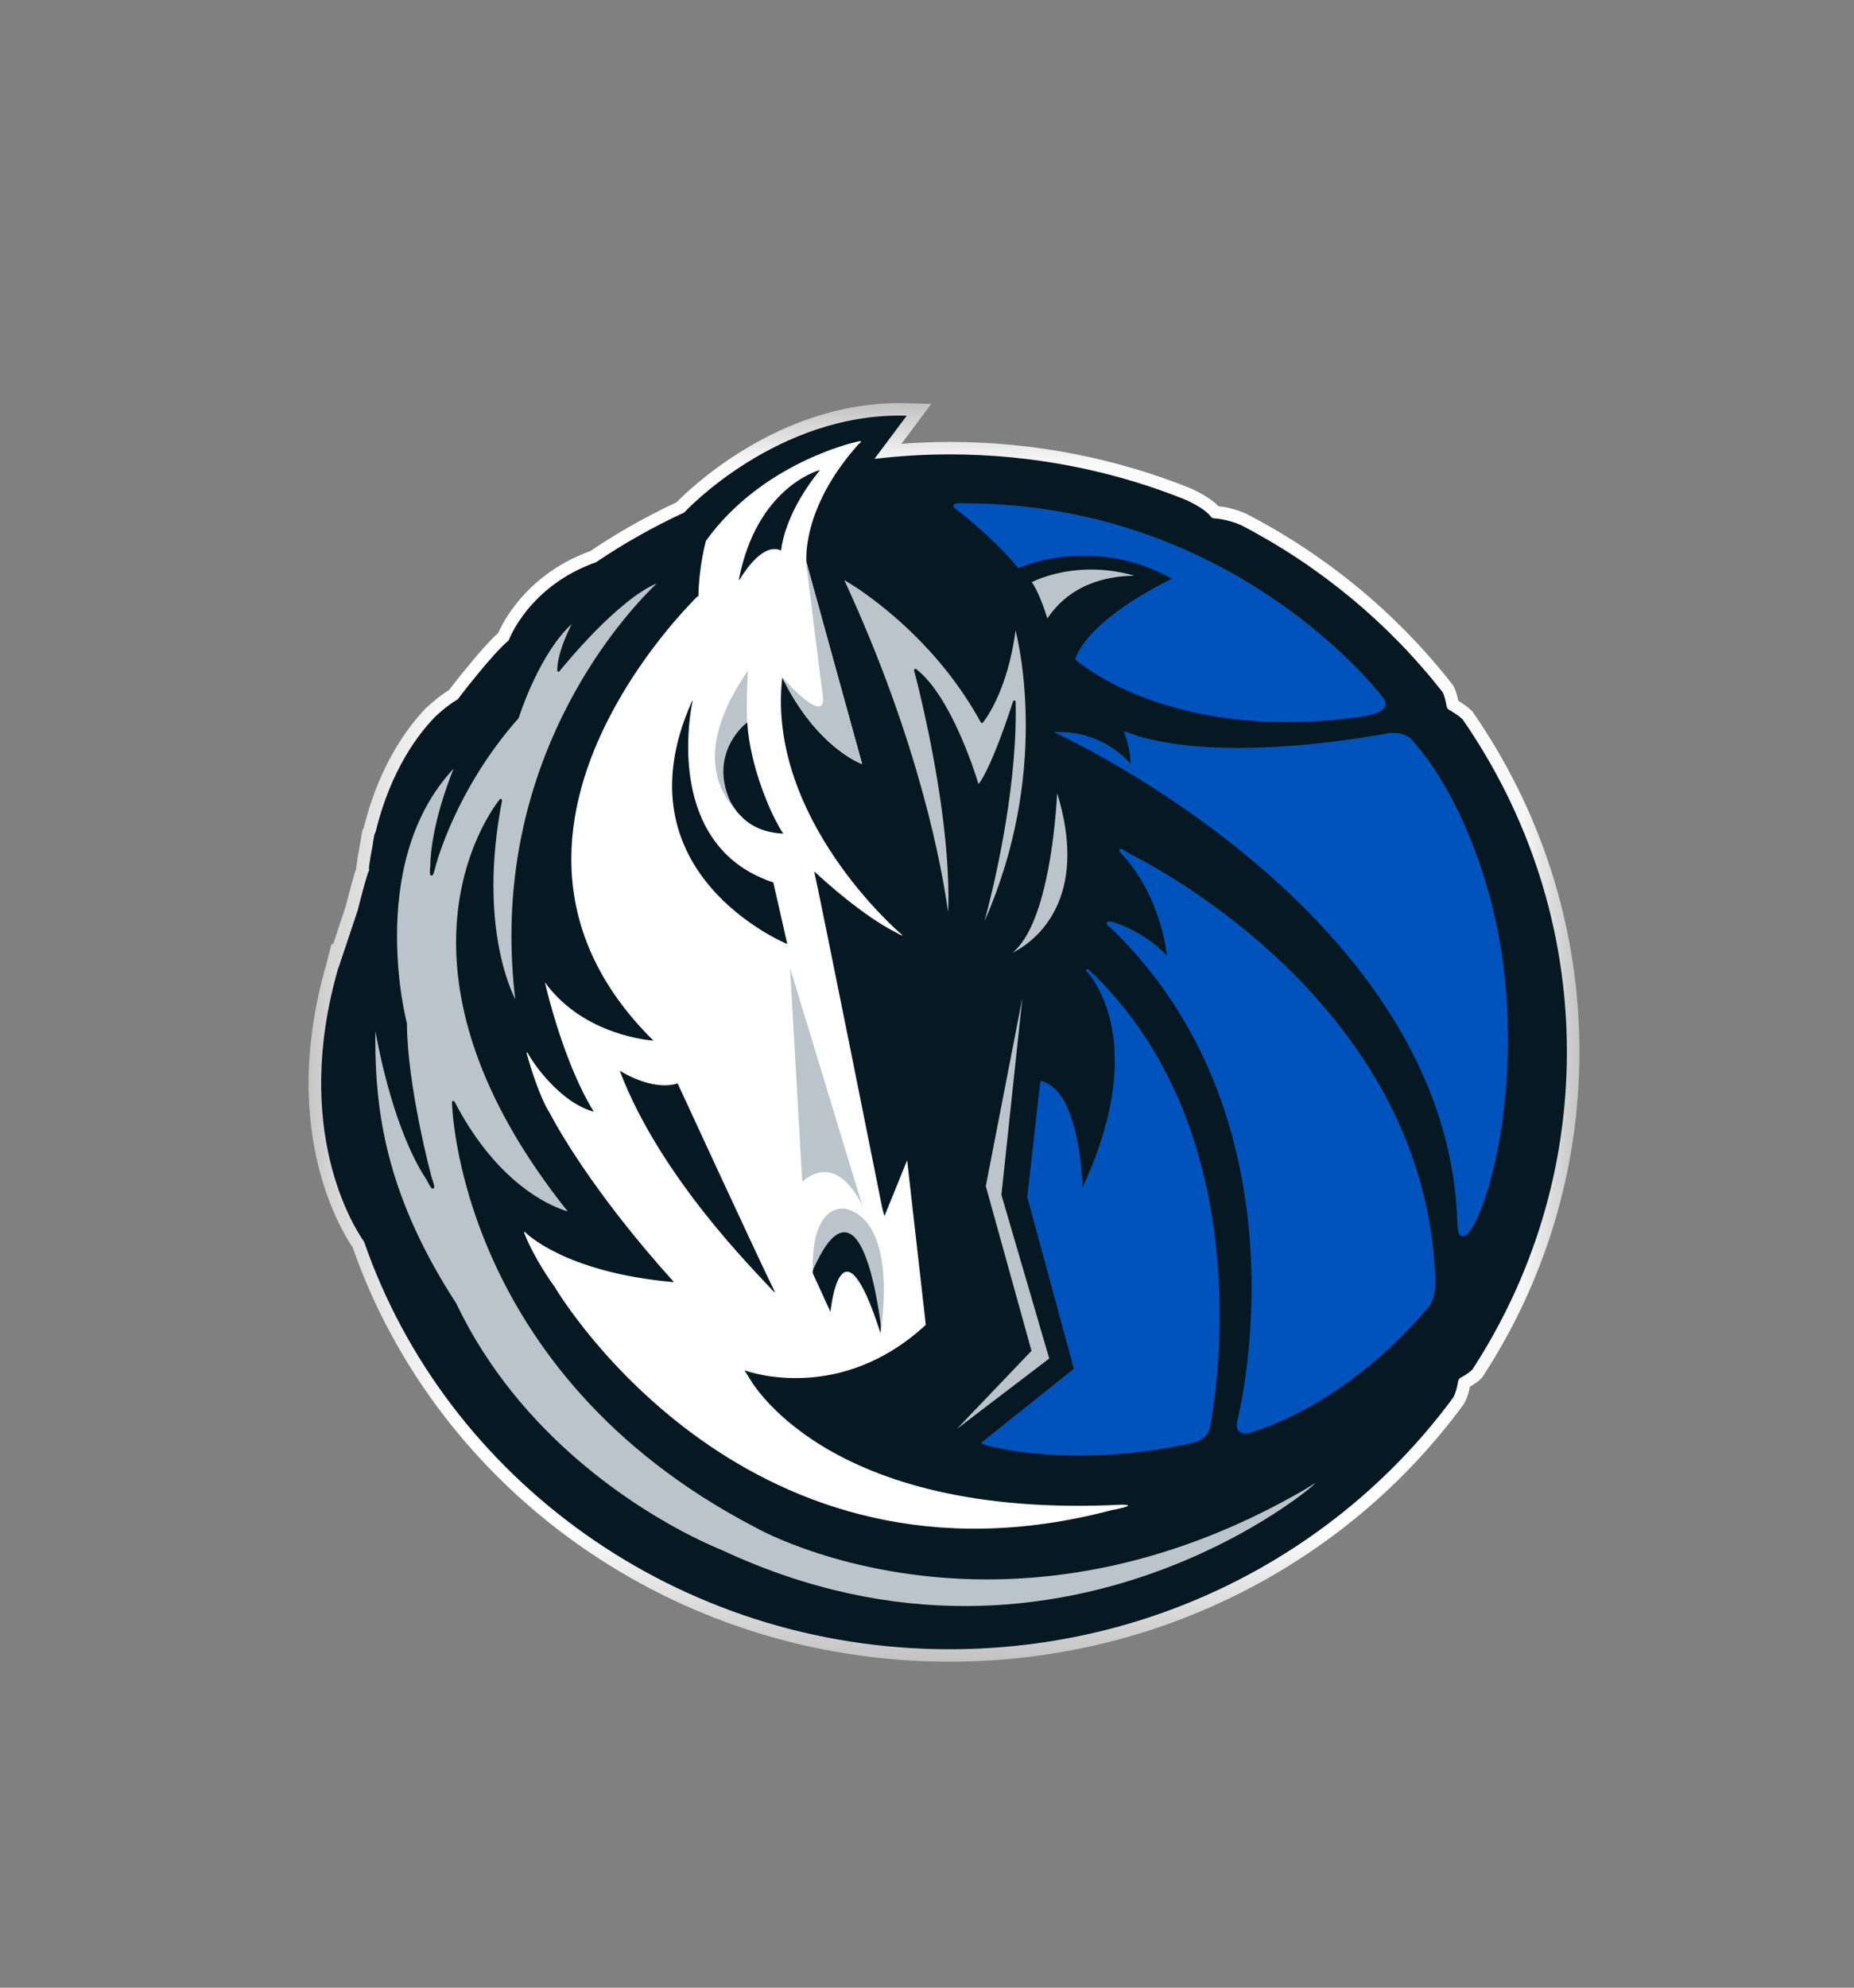<svg width="14" height="15" viewBox="0 0 14 15" fill="none" xmlns="http://www.w3.org/2000/svg">
<rect x="0" y="0" width="14" height="15" fill="#808080" stroke="none"/>
<g clip-path="url(#clip0_5_517)">
<g clip-path="url(#clip1_5_517)">
<mask id="mask0_5_517" style="mask-type:luminance" maskUnits="userSpaceOnUse" x="2" y="3" width="10" height="10">
<path fill-rule="evenodd" clip-rule="evenodd" d="M2.33 3.042H11.927V12.54H2.33V3.042Z" fill="white"/>
</mask>
<g mask="url(#mask0_5_517)">
<path fill-rule="evenodd" clip-rule="evenodd" d="M2.663 9.413C2.586 9.3 2.33 8.869 2.33 8.175C2.33 7.915 2.367 7.617 2.461 7.287C2.462 7.284 2.462 7.282 2.463 7.28L2.504 7.12L2.514 7.13C2.52 7.111 2.527 7.091 2.534 7.071C2.567 6.972 2.601 6.868 2.609 6.844C2.615 6.823 2.645 6.704 2.669 6.621C2.676 6.596 2.682 6.576 2.689 6.558L2.69 6.546C2.698 6.485 2.708 6.426 2.719 6.369C2.724 6.338 2.729 6.308 2.733 6.283L2.735 6.272L2.739 6.262C2.742 6.255 2.745 6.25 2.747 6.246C2.866 5.761 3.09 5.475 3.215 5.345L3.217 5.344L3.218 5.342C3.243 5.32 3.312 5.256 3.392 5.206C3.428 5.159 3.547 5.006 3.656 4.885C3.693 4.844 3.728 4.807 3.762 4.777C3.78 4.736 3.823 4.649 3.905 4.548C4.012 4.414 4.189 4.256 4.457 4.159C4.664 4.019 4.882 3.897 5.109 3.79C5.153 3.746 5.317 3.584 5.573 3.422C5.87 3.233 6.293 3.042 6.793 3.042C6.812 3.042 6.831 3.042 6.85 3.043L7.032 3.048L6.807 3.349C6.927 3.34 7.048 3.335 7.17 3.335C7.817 3.335 8.434 3.461 8.995 3.687L8.998 3.688L9 3.689C9.022 3.699 9.061 3.719 9.101 3.743C9.135 3.765 9.17 3.786 9.2 3.82C9.239 3.824 9.321 3.837 9.413 3.878L9.416 3.88L9.418 3.881C10.026 4.197 10.555 4.637 10.969 5.167L10.972 5.171L10.975 5.177C10.982 5.187 10.998 5.22 11.012 5.288C11.019 5.293 11.029 5.299 11.04 5.306C11.062 5.321 11.087 5.338 11.111 5.362L11.117 5.368L11.122 5.374C11.63 6.107 11.927 6.989 11.927 7.938C11.927 8.837 11.66 9.677 11.199 10.385L11.197 10.388L11.195 10.39C11.188 10.4 11.185 10.403 11.178 10.409C11.172 10.415 11.164 10.421 11.155 10.429C11.141 10.439 11.123 10.451 11.099 10.465C11.098 10.474 11.095 10.486 11.092 10.499C11.084 10.527 11.075 10.561 11.052 10.598L11.051 10.6L11.049 10.602C10.188 11.775 8.771 12.54 7.17 12.54C5.078 12.54 3.299 11.233 2.663 9.413Z" fill="white"/>
</g>
<path fill-rule="evenodd" clip-rule="evenodd" d="M11.044 5.428C11.016 5.4 10.952 5.362 10.952 5.362C10.928 5.353 10.924 5.332 10.924 5.332C10.911 5.253 10.894 5.224 10.894 5.224C10.489 4.706 9.97 4.274 9.374 3.964C9.268 3.917 9.172 3.912 9.172 3.912C9.15 3.912 9.14 3.895 9.14 3.895C9.105 3.846 8.999 3.793 8.959 3.774C8.409 3.552 7.804 3.429 7.17 3.429C6.978 3.429 6.789 3.441 6.603 3.463L6.847 3.137C5.87 3.108 5.168 3.866 5.168 3.866L5.168 3.867C4.934 3.975 4.709 4.102 4.498 4.245L4.498 4.244C3.989 4.425 3.841 4.833 3.841 4.833C3.712 4.94 3.456 5.278 3.456 5.278C3.383 5.319 3.307 5.389 3.284 5.411C3.166 5.532 2.951 5.805 2.837 6.276C2.834 6.283 2.83 6.291 2.827 6.299C2.822 6.325 2.817 6.355 2.813 6.384C2.802 6.44 2.792 6.498 2.784 6.558L2.789 6.552C2.787 6.564 2.786 6.572 2.786 6.572C2.774 6.58 2.701 6.87 2.701 6.87C2.689 6.907 2.556 7.304 2.556 7.304L2.555 7.303C2.554 7.304 2.554 7.305 2.554 7.306C2.204 8.521 2.669 9.257 2.749 9.37C3.368 11.158 5.114 12.446 7.17 12.446C8.74 12.446 10.128 11.696 10.973 10.547C10.997 10.509 11.009 10.433 11.009 10.433C11.01 10.408 11.029 10.397 11.029 10.397C11.094 10.362 11.116 10.338 11.119 10.334C11.571 9.64 11.832 8.818 11.832 7.938C11.832 7.009 11.541 6.145 11.044 5.428Z" fill="#061922"/>
<path fill-rule="evenodd" clip-rule="evenodd" d="M5.214 4.555C5.226 4.542 5.237 4.531 5.247 4.52C5.262 4.504 5.268 4.5 5.27 4.501C5.273 4.499 5.274 4.498 5.274 4.498C5.278 4.267 5.331 4.081 5.331 4.081C5.754 3.493 6.454 3.338 6.454 3.338C6.54 3.313 6.484 3.351 6.484 3.351C6.044 3.841 6.09 4.245 6.09 4.245L6.51 5.766C6.51 5.766 6.17 5.647 5.907 5.113C5.786 6.179 6.799 7.044 6.799 7.044C6.844 7.081 6.774 7.041 6.774 7.041C6.52 6.915 6.228 6.65 6.148 6.576C6.17 6.658 6.663 9.119 6.664 9.126C6.667 9.137 6.673 9.161 6.679 9.177L6.85 8.756L6.991 9.998C6.348 10.591 5.664 10.357 5.622 10.341C5.638 10.368 5.651 10.387 5.651 10.387C5.651 10.387 6.207 11.47 8.471 11.355C8.471 11.355 8.525 11.355 8.517 11.362C8.518 11.364 8.515 11.366 8.505 11.37C8.462 11.385 8.395 11.396 8.395 11.396C5.662 12.12 4.246 9.81 4.185 9.706C4.167 9.683 4.035 9.497 3.961 9.311C3.958 9.305 3.955 9.287 3.968 9.301C3.968 9.301 4.258 9.601 5.079 9.675C5.085 9.675 5.088 9.674 5.088 9.674C4.454 8.972 4.184 8.464 4.144 8.386C4.144 8.386 4.144 8.386 4.143 8.386C4.143 8.386 4.067 8.272 3.977 7.949C3.977 7.949 3.979 7.933 3.987 7.949C4.018 8.013 4.228 8.321 4.483 8.389H4.484C4.267 8.042 4.132 7.493 4.115 7.413C4.411 7.823 4.934 7.853 4.934 7.853C4.933 7.851 4.932 7.85 4.931 7.849C4.932 7.851 4.933 7.852 4.933 7.852C4.072 7 4.257 6.072 4.607 5.402C4.813 5.007 5.075 4.701 5.214 4.555Z" fill="white"/>
<path fill-rule="evenodd" clip-rule="evenodd" d="M7.789 10.194L7.225 10.784C7.225 10.784 7.226 10.784 7.226 10.783L7.923 10.252L7.562 9.017L7.72 7.532L7.444 8.951L7.789 10.194Z" fill="#BBC4CA"/>
<path fill-rule="evenodd" clip-rule="evenodd" d="M7.915 6.561C7.866 6.815 7.785 7.075 7.646 7.19C7.656 7.185 7.669 7.179 7.683 7.17C7.725 7.146 7.781 7.106 7.837 7.049C7.948 6.934 8.06 6.746 8.06 6.45C8.06 6.318 8.038 6.165 7.983 5.986C7.977 6.088 7.961 6.322 7.915 6.561Z" fill="#BBC4CA"/>
<path fill-rule="evenodd" clip-rule="evenodd" d="M7.909 4.667C8.106 4.372 8.429 4.346 8.566 4.345C8.448 4.31 8.338 4.298 8.24 4.298C8.032 4.298 7.877 4.354 7.813 4.383C7.804 4.387 7.797 4.39 7.791 4.393C7.842 4.463 7.892 4.612 7.909 4.667Z" fill="#BBC4CA"/>
<path fill-rule="evenodd" clip-rule="evenodd" d="M7.66 5.286C7.665 5.287 7.669 5.291 7.669 5.296C7.67 5.323 7.67 5.35 7.67 5.378C7.67 6.013 7.5 6.708 7.435 6.95C7.68 6.394 7.746 5.874 7.746 5.475C7.746 5.241 7.724 5.049 7.701 4.915C7.689 4.846 7.677 4.792 7.669 4.756C7.606 5.235 7.423 5.452 7.422 5.453C7.42 5.455 7.417 5.456 7.414 5.456C7.41 5.456 7.407 5.454 7.406 5.451C7.104 4.899 6.66 4.562 6.457 4.428C6.421 4.405 6.393 4.388 6.375 4.377C6.948 5.614 7.116 6.568 7.159 6.882C7.161 6.846 7.162 6.809 7.162 6.772C7.162 6.207 7.016 5.526 6.943 5.221C6.919 5.119 6.902 5.06 6.902 5.06C6.902 5.056 6.903 5.051 6.907 5.049C6.91 5.047 6.915 5.047 6.918 5.049C7.176 5.248 7.357 5.813 7.389 5.917C7.437 5.858 7.5 5.71 7.552 5.574C7.607 5.427 7.65 5.293 7.65 5.293C7.651 5.289 7.655 5.286 7.659 5.286C7.659 5.286 7.66 5.286 7.66 5.286Z" fill="#BBC4CA"/>
<path fill-rule="evenodd" clip-rule="evenodd" d="M2.834 7.851C2.835 8.439 2.937 9.054 3.447 9.839L3.447 9.84C3.929 10.847 4.817 11.389 5.231 11.597C5.369 11.666 5.454 11.698 5.454 11.699C6.112 12.006 6.731 12.12 7.286 12.12C8.447 12.12 9.327 11.623 9.694 11.375C9.817 11.292 9.882 11.237 9.882 11.237L9.888 11.245L9.882 11.237C9.906 11.217 9.925 11.201 9.938 11.189C9.931 11.193 9.923 11.198 9.916 11.202C9.89 11.217 9.866 11.233 9.866 11.233C8.963 11.759 8.132 11.919 7.453 11.919C6.389 11.919 5.701 11.526 5.701 11.525C3.446 10.352 3.413 8.319 3.413 8.318C3.413 8.313 3.416 8.309 3.421 8.308C3.425 8.307 3.429 8.309 3.432 8.313C3.723 8.872 4.075 9.063 4.232 9.123C4.255 9.132 4.273 9.138 4.287 9.142C3.632 8.322 3.444 7.633 3.444 7.112C3.444 6.424 3.773 6.034 3.773 6.033C3.776 6.029 3.781 6.028 3.785 6.03C3.789 6.032 3.792 6.036 3.791 6.041C3.744 6.284 3.726 6.498 3.726 6.683C3.726 7.137 3.833 7.42 3.886 7.532C3.888 7.535 3.889 7.539 3.891 7.542C3.871 7.376 3.862 7.217 3.862 7.063C3.862 5.53 4.768 4.585 4.959 4.403C4.816 4.462 4.642 4.615 4.5 4.758C4.344 4.917 4.225 5.065 4.225 5.065C4.223 5.069 4.218 5.07 4.214 5.069C4.21 5.067 4.207 5.063 4.208 5.059C4.209 4.938 4.279 4.784 4.317 4.71C4.201 4.815 4.104 4.98 4.035 5.124C3.959 5.284 3.917 5.417 3.917 5.417L3.915 5.421C3.556 5.824 3.382 6.254 3.318 6.443C3.297 6.506 3.288 6.542 3.288 6.542C3.279 6.575 3.275 6.591 3.27 6.599C3.268 6.602 3.268 6.606 3.259 6.608C3.251 6.607 3.249 6.602 3.249 6.6C3.248 6.598 3.247 6.596 3.247 6.594C3.247 6.59 3.246 6.586 3.246 6.58C3.246 6.562 3.249 6.536 3.249 6.536C3.255 6.247 3.377 5.921 3.425 5.801C3.082 6.168 2.998 6.665 2.998 7.062C2.998 7.25 3.016 7.416 3.035 7.534C3.054 7.652 3.073 7.723 3.073 7.723L3.073 7.726C3.074 7.96 3.12 8.248 3.166 8.479C3.212 8.709 3.258 8.88 3.258 8.88C3.273 8.925 3.279 8.945 3.279 8.956C3.279 8.958 3.279 8.96 3.278 8.963C3.277 8.966 3.272 8.97 3.268 8.97C3.26 8.969 3.259 8.966 3.257 8.964C3.255 8.961 3.252 8.959 3.25 8.955C3.246 8.949 3.241 8.941 3.236 8.932C3.227 8.916 3.219 8.9 3.219 8.9C2.979 8.535 2.862 7.934 2.835 7.782C2.835 7.805 2.834 7.827 2.834 7.851Z" fill="#BBC4CA"/>
<path fill-rule="evenodd" clip-rule="evenodd" d="M8.123 4.979L8.119 4.974L8.121 4.968C8.231 4.676 8.749 4.416 8.85 4.367C8.609 4.233 8.377 4.193 8.186 4.193C8.04 4.193 7.918 4.216 7.832 4.239C7.746 4.262 7.697 4.285 7.697 4.285L7.69 4.288L7.685 4.282C7.596 4.172 7.48 4.062 7.386 3.98C7.296 3.901 7.227 3.848 7.222 3.844C7.208 3.835 7.2 3.83 7.199 3.818C7.199 3.811 7.204 3.806 7.208 3.804C7.212 3.802 7.217 3.8 7.222 3.799C7.231 3.798 7.242 3.797 7.253 3.797C7.265 3.797 7.276 3.798 7.278 3.798C9.344 3.799 10.442 5.263 10.442 5.263C10.456 5.28 10.463 5.296 10.463 5.311C10.462 5.355 10.411 5.376 10.366 5.39C10.319 5.404 10.273 5.409 10.273 5.409C10.074 5.437 9.889 5.449 9.718 5.449C8.644 5.449 8.125 4.98 8.123 4.979Z" fill="#0053BC"/>
<path fill-rule="evenodd" clip-rule="evenodd" d="M7.419 10.899C7.416 10.898 7.413 10.895 7.413 10.891C7.412 10.888 7.413 10.884 7.416 10.882L8.109 10.329L7.758 9.037L7.757 9.033L7.855 8.166C7.855 8.163 7.856 8.161 7.859 8.159C7.861 8.158 7.864 8.157 7.867 8.158C8.025 8.206 8.099 8.419 8.137 8.618C8.164 8.76 8.171 8.896 8.174 8.962C8.358 8.567 8.418 8.25 8.418 8.004C8.418 7.655 8.297 7.45 8.238 7.369C8.218 7.342 8.205 7.33 8.205 7.33C8.201 7.326 8.201 7.32 8.205 7.316C8.209 7.312 8.215 7.312 8.219 7.315C9.044 8.091 9.21 9.177 9.21 9.926C9.21 10.431 9.134 10.784 9.134 10.784L9.134 10.785C9.107 10.865 9.024 10.885 9.022 10.886C8.686 10.96 8.39 10.984 8.147 10.984C7.69 10.984 7.42 10.899 7.419 10.899Z" fill="#0053BC"/>
<path fill-rule="evenodd" clip-rule="evenodd" d="M9.36 10.805C9.347 10.795 9.339 10.778 9.339 10.754C9.339 10.743 9.341 10.73 9.344 10.716C9.344 10.716 9.371 10.613 9.398 10.436C9.424 10.26 9.451 10.009 9.451 9.715C9.451 8.935 9.263 7.847 8.387 7.001C8.384 6.999 8.371 6.991 8.363 6.982C8.36 6.978 8.357 6.975 8.357 6.968C8.357 6.963 8.36 6.958 8.364 6.956C8.368 6.954 8.372 6.954 8.376 6.954C8.384 6.954 8.396 6.956 8.415 6.961C8.416 6.962 8.649 7.032 8.812 7.214C8.811 7.202 8.809 7.188 8.806 7.171C8.799 7.125 8.787 7.06 8.765 6.984C8.721 6.832 8.64 6.638 8.492 6.469C8.492 6.468 8.471 6.447 8.46 6.432C8.456 6.427 8.453 6.425 8.452 6.416C8.452 6.414 8.453 6.411 8.456 6.408C8.458 6.406 8.462 6.405 8.463 6.405C8.471 6.406 8.474 6.408 8.481 6.412C8.487 6.416 8.496 6.423 8.508 6.431C8.561 6.457 10.761 7.513 10.838 9.645C10.838 9.645 10.839 9.658 10.839 9.677C10.838 9.729 10.83 9.833 10.761 9.892C10.74 9.918 10.218 10.562 9.451 10.809C9.451 10.809 9.428 10.818 9.403 10.818C9.388 10.818 9.373 10.815 9.36 10.805Z" fill="#0053BC"/>
<path fill-rule="evenodd" clip-rule="evenodd" d="M11.015 9.304C11.009 9.288 11.006 9.267 11.005 9.239C10.955 7.187 8.687 5.895 8.12 5.605C8.04 5.563 7.994 5.542 7.994 5.542L7.954 5.524L7.998 5.524H8.003C8.3 5.524 8.483 5.702 8.537 5.763C8.537 5.709 8.526 5.653 8.515 5.609C8.504 5.566 8.493 5.537 8.493 5.537L8.486 5.517L8.506 5.524C8.743 5.614 9.049 5.644 9.349 5.644C9.639 5.644 9.923 5.616 10.135 5.588C10.347 5.56 10.486 5.533 10.486 5.533L10.487 5.532L10.487 5.532C10.498 5.532 10.509 5.531 10.519 5.531C10.639 5.531 10.678 5.598 10.683 5.61C10.966 5.923 11.318 6.65 11.376 7.523C11.383 7.633 11.387 7.739 11.387 7.842C11.386 8.608 11.202 9.166 11.093 9.299C11.077 9.318 11.063 9.329 11.046 9.33C11.031 9.33 11.02 9.319 11.015 9.304Z" fill="#0053BC"/>
<path fill-rule="evenodd" clip-rule="evenodd" d="M6.188 3.552C6.189 3.55 6.191 3.549 6.192 3.547L6.191 3.547C6.166 3.554 5.714 3.686 5.58 4.37C5.58 4.37 5.579 4.382 5.587 4.371C5.627 4.304 5.768 4.092 5.898 4.155C5.898 4.155 5.899 4.15 5.9 4.141C5.907 4.083 5.95 3.846 6.188 3.552Z" fill="#061922"/>
<path fill-rule="evenodd" clip-rule="evenodd" d="M5.842 9.73C5.744 9.535 5.117 8.176 5.117 8.176C4.922 8.238 4.68 8.08 4.68 8.08V8.081C4.989 8.894 5.715 9.605 5.83 9.734C5.832 9.735 5.832 9.735 5.832 9.736C5.852 9.757 5.852 9.749 5.852 9.749C5.849 9.745 5.846 9.739 5.842 9.73Z" fill="#061922"/>
<path fill-rule="evenodd" clip-rule="evenodd" d="M5.22 5.304C4.654 6.588 5.928 7.117 5.944 7.124L5.945 7.124L5.878 6.828L5.839 6.659C5.807 6.649 5.777 6.637 5.748 6.624C5.739 6.62 5.729 6.615 5.719 6.611C5.708 6.605 5.696 6.6 5.685 6.594C5.128 6.3 5.182 5.597 5.216 5.369C5.216 5.367 5.216 5.366 5.217 5.364C5.218 5.358 5.219 5.351 5.22 5.345C5.223 5.324 5.226 5.309 5.228 5.301C5.228 5.298 5.229 5.296 5.229 5.296V5.295C5.231 5.278 5.222 5.297 5.22 5.304Z" fill="#061922"/>
<path fill-rule="evenodd" clip-rule="evenodd" d="M6.058 8.918L5.966 7.305L6.513 9.103C6.513 9.103 6.334 8.678 6.058 8.918Z" fill="#BBC4CA"/>
<path fill-rule="evenodd" clip-rule="evenodd" d="M6.091 4.28L6.212 5.245C6.212 5.245 6.271 5.508 5.907 5.113C6.17 5.648 6.51 5.766 6.51 5.766L6.093 4.257C6.092 4.259 6.09 4.262 6.091 4.28Z" fill="#BBC4CA"/>
<path fill-rule="evenodd" clip-rule="evenodd" d="M5.51 6.039C5.476 5.96 5.462 5.887 5.462 5.823C5.462 5.588 5.636 5.456 5.637 5.456L5.642 5.452C5.642 5.454 5.633 5.303 5.648 5.061C5.508 5.265 5.212 5.749 5.566 6.127C5.561 6.12 5.555 6.112 5.551 6.106C5.532 6.079 5.52 6.058 5.51 6.039Z" fill="#BBC4CA"/>
<path fill-rule="evenodd" clip-rule="evenodd" d="M5.881 6.236C5.82 6.131 5.667 5.797 5.643 5.459C5.642 5.456 5.642 5.454 5.642 5.452L5.637 5.456C5.636 5.456 5.462 5.588 5.462 5.823C5.462 5.887 5.476 5.96 5.51 6.039C5.52 6.058 5.532 6.079 5.551 6.106C5.555 6.112 5.561 6.12 5.566 6.127C5.573 6.136 5.581 6.144 5.589 6.152C5.648 6.217 5.749 6.284 5.915 6.291C5.915 6.291 5.901 6.272 5.881 6.236Z" fill="#061922"/>
<path fill-rule="evenodd" clip-rule="evenodd" d="M6.649 10.062V10.062C6.649 10.062 6.649 10.061 6.649 10.06L6.649 10.06V10.062Z" fill="#BBC4CA"/>
<path fill-rule="evenodd" clip-rule="evenodd" d="M6.375 9.299C6.432 9.3 6.475 9.351 6.51 9.422C6.545 9.494 6.574 9.588 6.596 9.683C6.623 9.8 6.641 9.918 6.65 9.989C6.65 10.022 6.65 10.045 6.649 10.059V10.06C6.661 9.983 6.776 9.229 6.39 9.123C6.39 9.123 6.121 9.054 6.138 9.61C6.14 9.597 6.141 9.586 6.142 9.576C6.231 9.379 6.304 9.301 6.375 9.299Z" fill="#BBC4CA"/>
<path fill-rule="evenodd" clip-rule="evenodd" d="M6.65 9.989C6.649 9.966 6.623 9.8 6.596 9.683C6.574 9.588 6.545 9.494 6.51 9.422C6.475 9.351 6.432 9.3 6.375 9.299C6.304 9.301 6.231 9.379 6.142 9.576C6.137 9.59 6.138 9.592 6.138 9.61L6.271 9.9C6.271 9.9 6.348 9.122 6.648 10.058C6.648 10.06 6.648 10.061 6.649 10.062V10.06L6.649 10.06V10.06V10.059C6.65 10.045 6.653 10.028 6.65 9.989Z" fill="#061922"/>
</g>
</g>
<defs>
<clipPath id="clip0_5_517">
<rect width="13.71" height="13.71" fill="white" transform="translate(0.274 0.986)"/>
</clipPath>
<clipPath id="clip1_5_517">
<rect width="13.71" height="13.71" fill="white" transform="translate(0.274 0.986)"/>
</clipPath>
</defs>
</svg>
